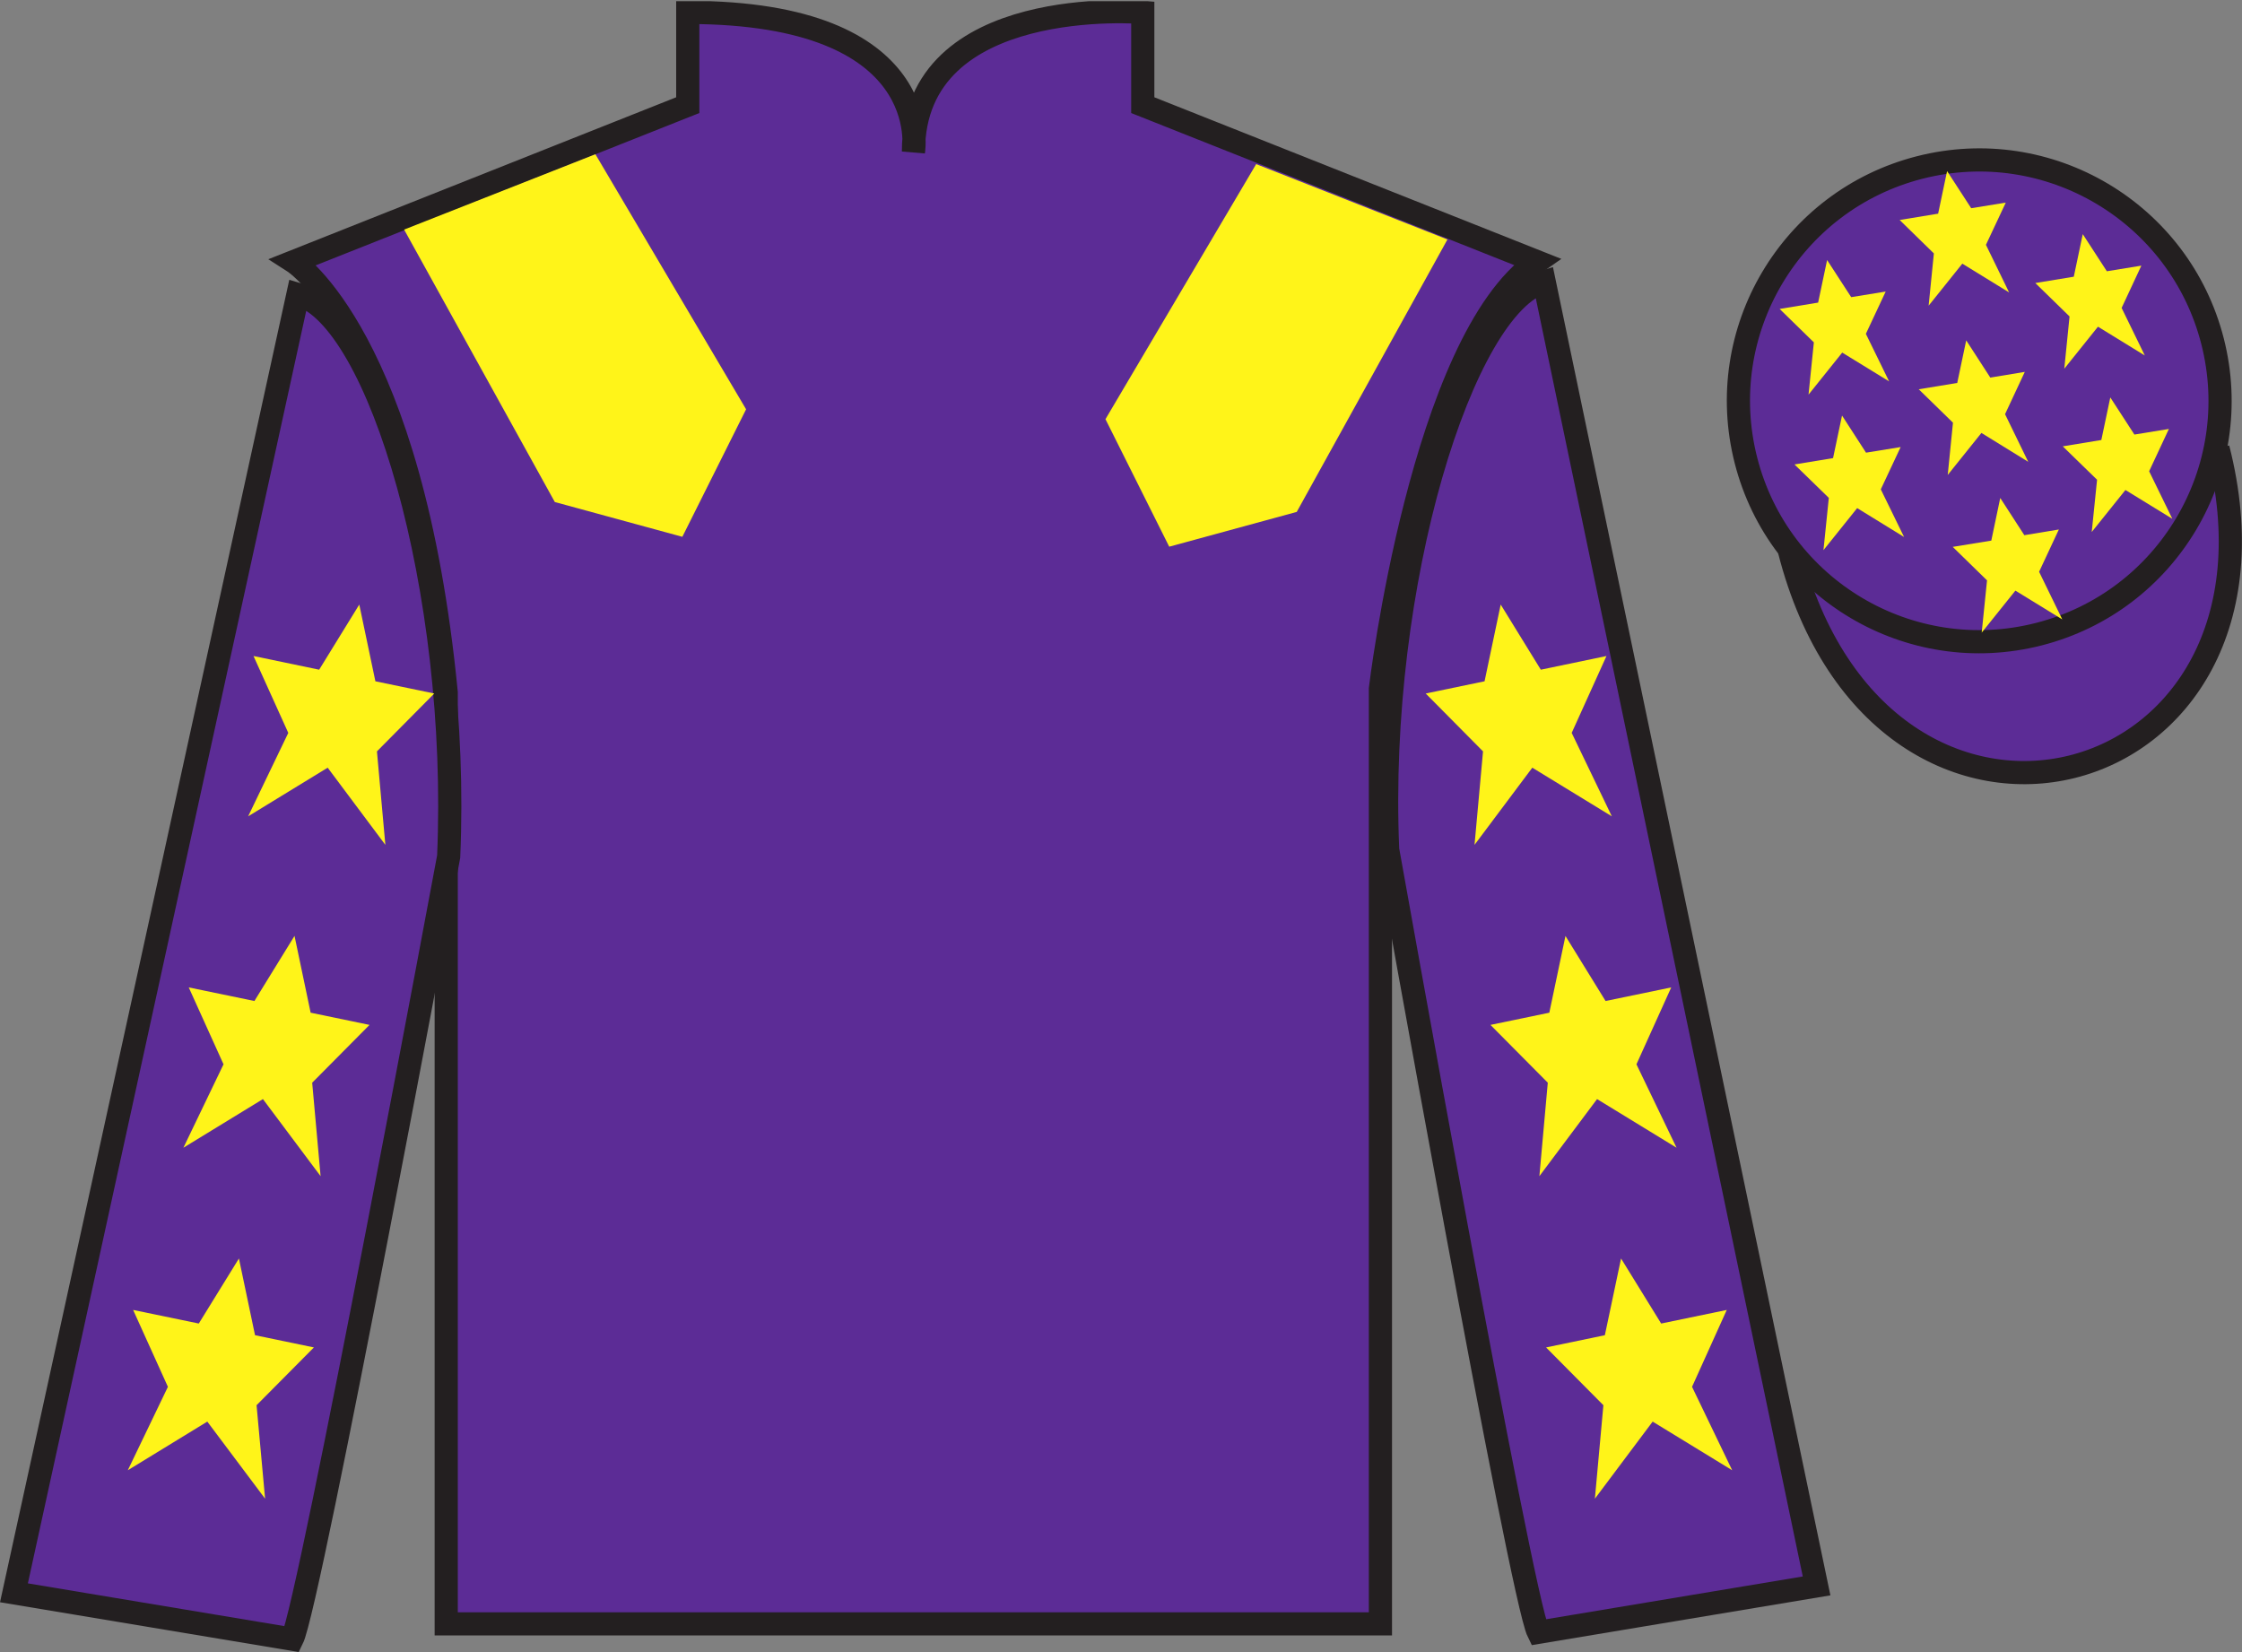 <?xml version="1.0" encoding="UTF-8"?>
<svg xmlns="http://www.w3.org/2000/svg" xmlns:xlink="http://www.w3.org/1999/xlink" width="96.7pt" height="71.25pt" viewBox="0 0 96.7 71.25" version="1.1">
<rect x="0" y="0" width="96.7" height="71.25" fill="#808080" stroke="none"/>
<defs>
<clipPath id="clip1">
  <path d="M 0 71.25 L 96.695 71.25 L 96.695 0.051 L 0 0.051 L 0 71.25 Z M 0 71.25 "/>
</clipPath>
</defs>
<g id="surface0">
<g clip-path="url(#clip1)" clip-rule="nonzero">
<path style=" stroke:none;fill-rule:nonzero;fill:rgb(36.085%,17.488%,58.595%);fill-opacity:1;" d="M 12.664 11.285 C 12.664 11.285 17.746 14.535 19.246 29.871 C 19.246 29.871 19.246 44.871 19.246 70.035 L 59.539 70.035 L 59.539 29.703 C 59.539 29.703 61.332 14.703 66.289 11.285 L 49.289 4.535 L 49.289 0.535 C 49.289 0.535 39.398 -0.297 39.398 6.535 C 39.398 6.535 40.414 0.535 29.664 0.535 L 29.664 4.535 L 12.664 11.285 "/>
<path style="fill:none;stroke-width:10;stroke-linecap:butt;stroke-linejoin:miter;stroke:rgb(13.73%,12.16%,12.549%);stroke-opacity:1;stroke-miterlimit:4;" d="M 126.641 599.648 C 126.641 599.648 177.461 567.148 192.461 413.789 C 192.461 413.789 192.461 263.789 192.461 12.148 L 595.391 12.148 L 595.391 415.469 C 595.391 415.469 613.32 565.469 662.891 599.648 L 492.891 667.148 L 492.891 707.148 C 492.891 707.148 393.984 715.469 393.984 647.148 C 393.984 647.148 404.141 707.148 296.641 707.148 L 296.641 667.148 L 126.641 599.648 Z M 126.641 599.648 " transform="matrix(0.1,0,0,-0.1,0,71.25)"/>
<path style=" stroke:none;fill-rule:nonzero;fill:rgb(36.085%,17.488%,58.595%);fill-opacity:1;" d="M 12.602 70.695 C 13.352 69.195 19.352 36.945 19.352 36.945 C 19.852 25.445 16.352 13.695 12.852 12.695 L 0.602 68.695 L 12.602 70.695 "/>
<path style="fill:none;stroke-width:10;stroke-linecap:butt;stroke-linejoin:miter;stroke:rgb(13.73%,12.16%,12.549%);stroke-opacity:1;stroke-miterlimit:4;" d="M 126.016 5.547 C 133.516 20.547 193.516 343.047 193.516 343.047 C 198.516 458.047 163.516 575.547 128.516 585.547 L 6.016 25.547 L 126.016 5.547 Z M 126.016 5.547 " transform="matrix(0.1,0,0,-0.1,0,71.25)"/>
<path style=" stroke:none;fill-rule:nonzero;fill:rgb(36.085%,17.488%,58.595%);fill-opacity:1;" d="M 78.352 68.398 L 66.602 12.148 C 63.102 13.148 59.352 25.148 59.852 36.648 C 59.852 36.648 65.602 68.898 66.352 70.398 L 78.352 68.398 "/>
<path style="fill:none;stroke-width:10;stroke-linecap:butt;stroke-linejoin:miter;stroke:rgb(13.73%,12.16%,12.549%);stroke-opacity:1;stroke-miterlimit:4;" d="M 783.516 28.516 L 666.016 591.016 C 631.016 581.016 593.516 461.016 598.516 346.016 C 598.516 346.016 656.016 23.516 663.516 8.516 L 783.516 28.516 Z M 783.516 28.516 " transform="matrix(0.1,0,0,-0.1,0,71.25)"/>
<path style="fill-rule:nonzero;fill:rgb(36.085%,17.488%,58.595%);fill-opacity:1;stroke-width:10;stroke-linecap:butt;stroke-linejoin:miter;stroke:rgb(13.73%,12.16%,12.549%);stroke-opacity:1;stroke-miterlimit:4;" d="M 771.758 475.195 C 811.484 319.531 995.391 367.148 956.641 519.141 " transform="matrix(0.1,0,0,-0.1,0,71.25)"/>
<path style=" stroke:none;fill-rule:nonzero;fill:rgb(36.085%,17.488%,58.595%);fill-opacity:1;" d="M 85.797 18.977 C 86.734 18.738 87.297 17.789 87.059 16.855 C 86.82 15.922 85.871 15.355 84.934 15.594 C 84 15.836 83.438 16.785 83.676 17.719 C 83.914 18.652 84.863 19.219 85.797 18.977 "/>
<path style="fill:none;stroke-width:10;stroke-linecap:butt;stroke-linejoin:miter;stroke:rgb(13.73%,12.16%,12.549%);stroke-opacity:1;stroke-miterlimit:4;" d="M 857.969 522.734 C 867.344 525.117 872.969 534.609 870.586 543.945 C 868.203 553.281 858.711 558.945 849.336 556.562 C 840 554.141 834.375 544.648 836.758 535.312 C 839.141 525.977 848.633 520.312 857.969 522.734 Z M 857.969 522.734 " transform="matrix(0.1,0,0,-0.1,0,71.25)"/>
<path style=" stroke:none;fill-rule:nonzero;fill:rgb(36.085%,17.488%,58.595%);fill-opacity:1;" d="M 87.934 27.352 C 93.492 25.934 96.848 20.277 95.43 14.719 C 94.012 9.16 88.355 5.805 82.801 7.223 C 77.242 8.641 73.887 14.297 75.305 19.855 C 76.723 25.414 82.379 28.77 87.934 27.352 "/>
<path style="fill:none;stroke-width:10;stroke-linecap:butt;stroke-linejoin:miter;stroke:rgb(13.73%,12.16%,12.549%);stroke-opacity:1;stroke-miterlimit:4;" d="M 879.336 438.984 C 934.922 453.164 968.477 509.727 954.297 565.312 C 940.117 620.898 883.555 654.453 828.008 640.273 C 772.422 626.094 738.867 569.531 753.047 513.945 C 767.227 458.359 823.789 424.805 879.336 438.984 Z M 879.336 438.984 " transform="matrix(0.1,0,0,-0.1,0,71.25)"/>
<path style=" stroke:none;fill-rule:nonzero;fill:rgb(100%,95.41%,10.001%);fill-opacity:1;" d="M 17.43 9.902 L 23.93 21.652 L 29.43 23.152 L 32.18 17.652 L 25.68 6.652 L 17.43 9.902 "/>
<path style=" stroke:none;fill-rule:nonzero;fill:rgb(100%,95.41%,10.001%);fill-opacity:1;" d="M 62.43 10.328 L 55.93 22.078 L 50.43 23.578 L 47.68 18.078 L 54.18 7.078 L 62.43 10.328 "/>
<path style=" stroke:none;fill-rule:nonzero;fill:rgb(100%,95.41%,10.001%);fill-opacity:1;" d="M 12.703 40.363 L 10.973 43.172 L 8.141 42.586 L 9.641 45.902 L 7.91 49.5 L 11.34 47.402 L 13.828 50.727 L 13.465 46.695 L 15.938 44.203 L 13.398 43.676 L 12.703 40.363 "/>
<path style=" stroke:none;fill-rule:nonzero;fill:rgb(100%,95.41%,10.001%);fill-opacity:1;" d="M 10.305 54.277 L 8.574 57.082 L 5.742 56.496 L 7.242 59.812 L 5.512 63.41 L 8.941 61.312 L 11.434 64.637 L 11.066 60.605 L 13.539 58.113 L 11 57.586 L 10.305 54.277 "/>
<path style=" stroke:none;fill-rule:nonzero;fill:rgb(100%,95.41%,10.001%);fill-opacity:1;" d="M 15.496 26.074 L 13.766 28.883 L 10.934 28.293 L 12.434 31.609 L 10.703 35.207 L 14.133 33.109 L 16.621 36.438 L 16.258 32.406 L 18.73 29.91 L 16.191 29.383 L 15.496 26.074 "/>
<path style=" stroke:none;fill-rule:nonzero;fill:rgb(100%,95.41%,10.001%);fill-opacity:1;" d="M 67.52 40.367 L 69.25 43.172 L 72.082 42.586 L 70.582 45.902 L 72.312 49.5 L 68.883 47.402 L 66.395 50.727 L 66.758 46.695 L 64.285 44.203 L 66.824 43.676 L 67.52 40.367 "/>
<path style=" stroke:none;fill-rule:nonzero;fill:rgb(100%,95.41%,10.001%);fill-opacity:1;" d="M 69.918 54.277 L 71.648 57.082 L 74.477 56.496 L 72.98 59.812 L 74.711 63.41 L 71.281 61.312 L 68.789 64.637 L 69.156 60.605 L 66.684 58.113 L 69.219 57.586 L 69.918 54.277 "/>
<path style=" stroke:none;fill-rule:nonzero;fill:rgb(100%,95.41%,10.001%);fill-opacity:1;" d="M 64.727 26.074 L 66.457 28.883 L 69.289 28.293 L 67.789 31.609 L 69.52 35.207 L 66.09 33.109 L 63.598 36.438 L 63.965 32.406 L 61.492 29.91 L 64.031 29.383 L 64.727 26.074 "/>
<path style=" stroke:none;fill-rule:nonzero;fill:rgb(100%,95.41%,10.001%);fill-opacity:1;" d="M 86.273 21.477 L 85.887 23.316 L 84.223 23.586 L 85.703 25.031 L 85.473 27.285 L 86.926 25.473 L 88.949 26.715 L 87.949 24.66 L 88.801 22.836 L 87.312 23.082 L 86.273 21.477 "/>
<path style=" stroke:none;fill-rule:nonzero;fill:rgb(100%,95.41%,10.001%);fill-opacity:1;" d="M 89.832 10.098 L 89.445 11.934 L 87.785 12.207 L 89.262 13.648 L 89.035 15.902 L 90.488 14.09 L 92.508 15.332 L 91.508 13.281 L 92.359 11.457 L 90.871 11.699 L 89.832 10.098 "/>
<path style=" stroke:none;fill-rule:nonzero;fill:rgb(100%,95.41%,10.001%);fill-opacity:1;" d="M 91.02 17.141 L 90.633 18.977 L 88.969 19.25 L 90.449 20.691 L 90.219 22.945 L 91.672 21.133 L 93.695 22.375 L 92.695 20.324 L 93.547 18.5 L 92.059 18.742 L 91.02 17.141 "/>
<path style=" stroke:none;fill-rule:nonzero;fill:rgb(100%,95.41%,10.001%);fill-opacity:1;" d="M 78.805 11.215 L 78.418 13.051 L 76.758 13.324 L 78.234 14.766 L 78.004 17.02 L 79.457 15.207 L 81.48 16.449 L 80.477 14.398 L 81.332 12.574 L 79.844 12.816 L 78.805 11.215 "/>
<path style=" stroke:none;fill-rule:nonzero;fill:rgb(100%,95.41%,10.001%);fill-opacity:1;" d="M 84.805 14.68 L 84.418 16.516 L 82.758 16.789 L 84.234 18.23 L 84.008 20.484 L 85.461 18.672 L 87.48 19.918 L 86.48 17.863 L 87.332 16.039 L 85.844 16.285 L 84.805 14.68 "/>
<path style=" stroke:none;fill-rule:nonzero;fill:rgb(100%,95.41%,10.001%);fill-opacity:1;" d="M 79.449 17.922 L 79.062 19.758 L 77.398 20.031 L 78.879 21.473 L 78.648 23.727 L 80.102 21.914 L 82.125 23.16 L 81.121 21.105 L 81.977 19.281 L 80.484 19.523 L 79.449 17.922 "/>
<path style=" stroke:none;fill-rule:nonzero;fill:rgb(100%,95.41%,10.001%);fill-opacity:1;" d="M 83.98 7.379 L 83.594 9.215 L 81.934 9.488 L 83.41 10.93 L 83.184 13.184 L 84.637 11.371 L 86.656 12.613 L 85.656 10.559 L 86.512 8.738 L 85.02 8.98 L 83.98 7.379 "/>
</g>
</g>
</svg>
